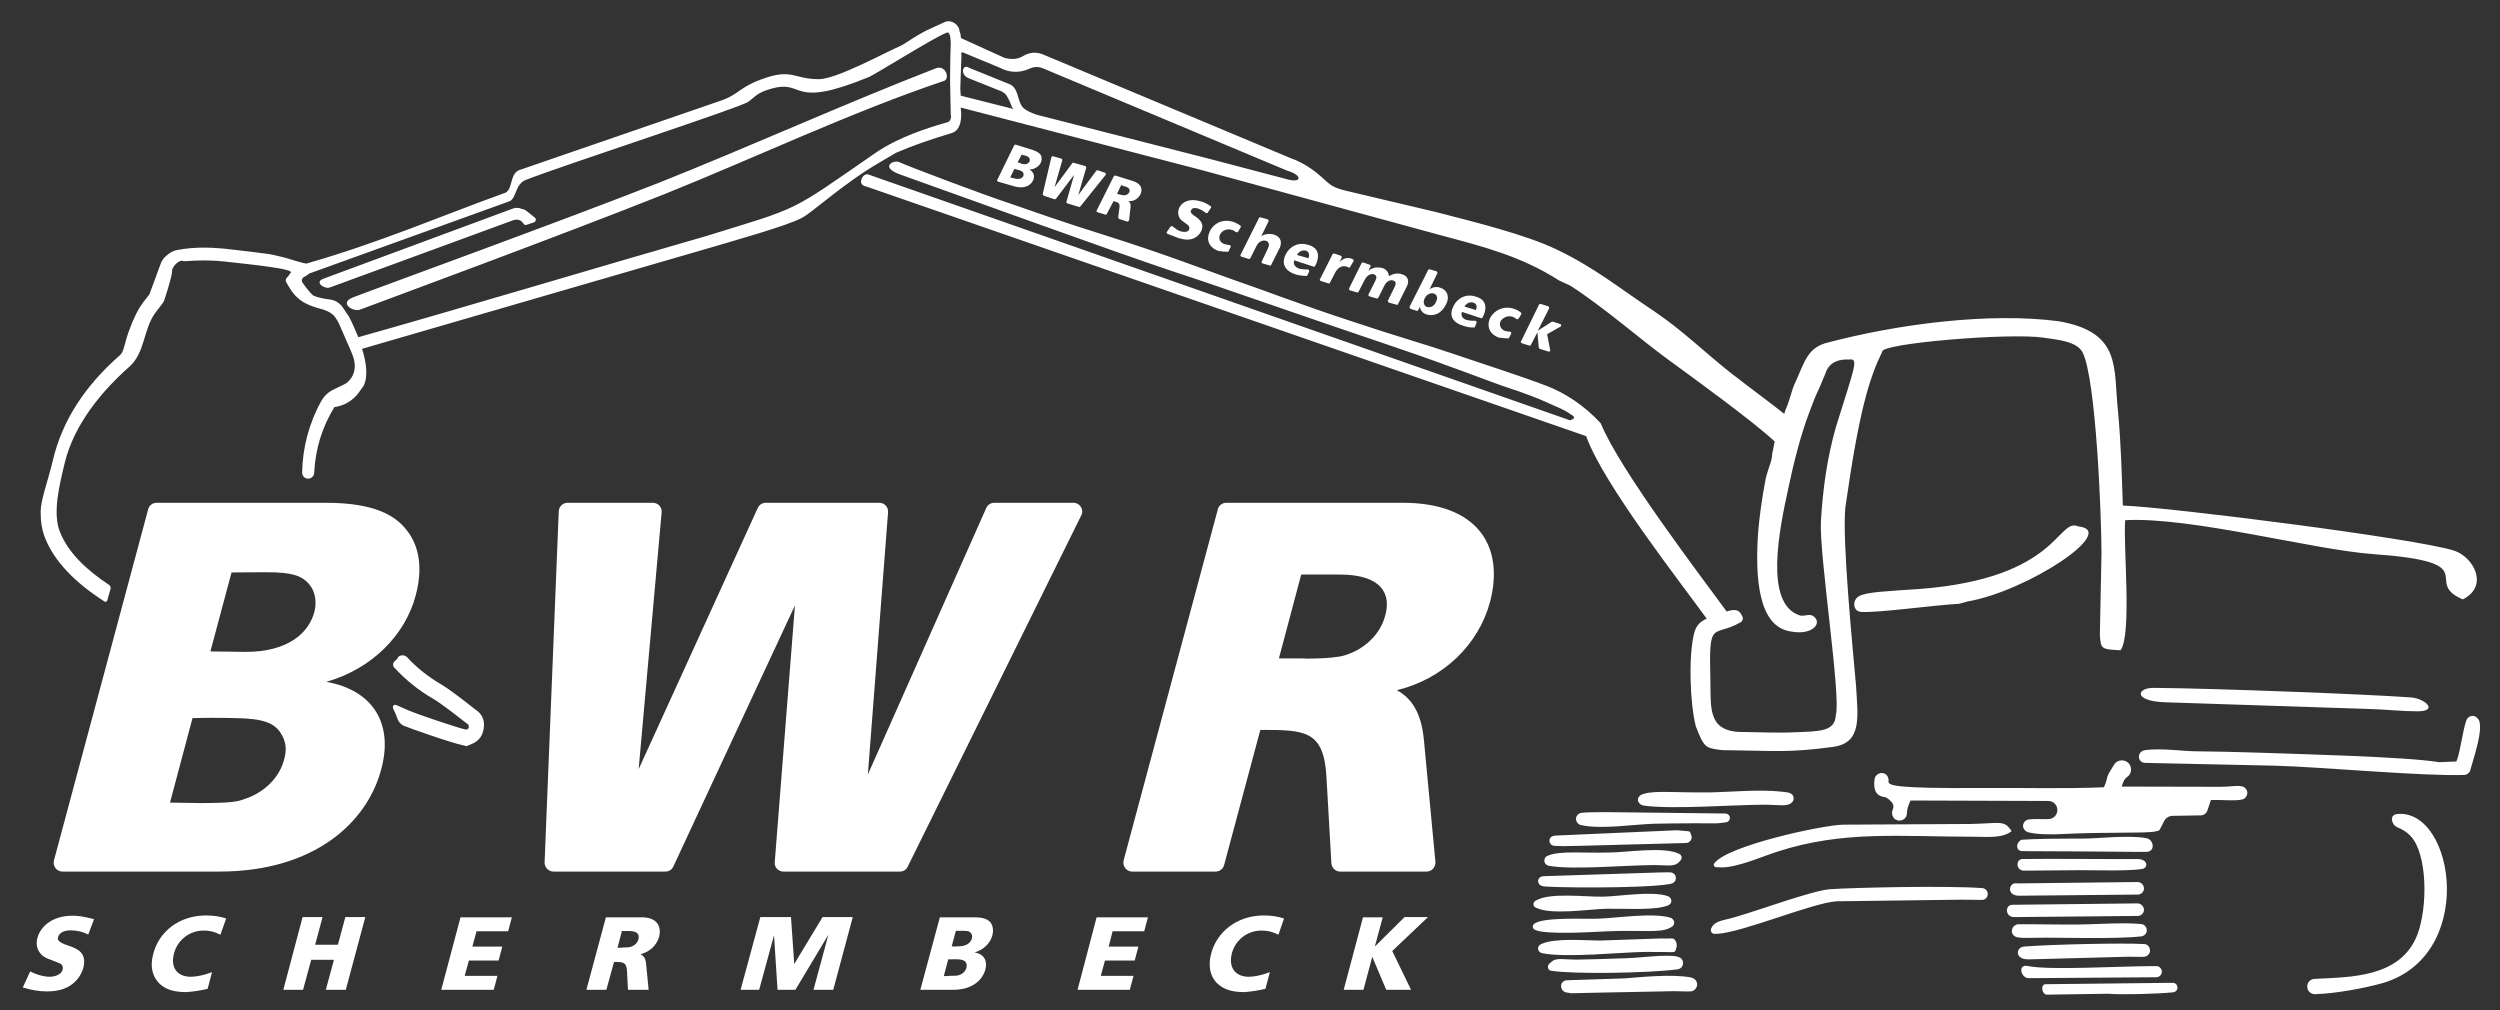 <?xml version="1.0" encoding="utf-8"?>
<!-- Generator: Adobe Illustrator 28.3.0, SVG Export Plug-In . SVG Version: 6.00 Build 0)  -->
<svg version="1.1" id="Ebene_1" xmlns="http://www.w3.org/2000/svg" xmlns:xlink="http://www.w3.org/1999/xlink" x="0px" y="0px"
	 viewBox="0 0 1076.5 434.9" style="enable-background:new 0 0 1076.5 434.9;" xml:space="preserve">
<rect x="0" y="0" width="1076.5" height="434.9" fill="#333333" stroke="none"/>
<style type="text/css">
	.st0{fill-rule:evenodd;clip-rule:evenodd;fill:#FFFFFF;}
</style>
<path class="st0" d="M226.8,90.9l3.5,2.8c0.3,0.2,0.5,0.7,0.4,1.1c-0.1,0.4-0.3,0.8-0.7,0.9l-3.2,1.1c-0.6,0.2-1.1,0-1.4-0.5
	c-1-1.5-2.4-2.4-5.4-1.1l-78,28.6c-2.4,0.8-6.8-2.4-2.7-3.8l81.3-30.1c1.4-0.6,2.9-0.5,4.2,0.1C225.6,90.1,226.3,90.5,226.8,90.9
	 M403,29.4C364,44.5,321.3,63.8,283.2,78.9c-40.6,16-125.1,46.7-131.3,49.2c-6.1,2.4,0.2,6.4,3.2,5.2c6.3-2.4,86.1-31.8,131-49.7
	c37.7-15.1,80.8-35.5,120.5-48.8C409.1,33.8,407.2,27.8,403,29.4z M843.5,260c0.2,0,2.4-0.6,3.7-1c25.7-4.4,65.3-30.5,47.8-32.3
	c-9.2-4.1-8.1,22.2-68.2,26.9c-14.7,1-22.7,1.3-26.1,3c-3.2,1.5-3.1,6.8,0.9,6.9C809,263.9,832.5,260.6,843.5,260z M655.3,147.8
	l3.2,1c0.2,0.2,0.6,0,0.7-0.3l2.8-5.4l0.6,6.5c0,0.2,0.2,0.5,0.4,0.6l3.8,1.2c0.4,0.1,0.9-0.2,0.7-0.7l-1.3-6.8l5.8-3.3
	c0.4-0.2,0.3-1-0.2-1.1l-3.1-1c-0.2,0-0.4,0-0.6,0.1l-5.9,3.8l4.8-9.5c0.2-0.4,0-0.8-0.3-1l-3.2-1c-0.3-0.1-0.7,0-0.8,0.3l-7.8,15.9
	C654.8,147.3,655,147.7,655.3,147.8z M649.7,145.7l1-2c0.2-0.4-0.1-0.9-0.6-0.9c-0.7,0-1.2-0.2-1.6-0.2c0,0,0,0-0.1,0
	c-2.4-0.7-2.9-2.7-2.3-4.2c0.9-1.6,3.2-2.7,5.2-2c0.6,0.2,1.1,0.5,1.6,0.9c0.3,0.3,0.7,0.2,1-0.1l1.1-1.8c0.2-0.3,0.1-0.6-0.1-0.8
	c-0.9-0.8-2-1.3-3.2-1.7c-4.2-1.3-8.3,0.6-10.1,4.1c-1.5,3.3-0.4,6.9,3.9,8.4c0,0,0,0,0.1,0C647,145.6,648.3,145.7,649.7,145.7z
	 M629.5,134.3l8.2,2.7c0.3,0.1,0.7-0.1,0.7-0.3c1.8-3.3,2.1-7.5-2.7-8.9c-4.2-1.5-8,0.4-9.8,3.9c-2,3.9-0.8,7.1,4.3,8.6
	c1.6,0.6,3.3,0.8,4.8,0.7l0.8-2c0.2-0.4-0.2-0.9-0.6-0.9c-1.5,0.1-2.5-0.1-3.6-0.3C629.5,137.2,629,135.7,629.5,134.3z M630.6,132
	c0.9-1.5,2.4-2.1,3.8-1.7c1.2,0.3,1.9,1.6,1.1,3.2L630.6,132z M607.4,133l2.5,0.8c0.3,0.2,0.7,0,0.8-0.3l0.7-1.4
	c0.2,1.6,1.4,2.9,2.9,3.3c3,0.9,6.3-0.2,8.3-4.2c1.9-3.6,0.4-6.4-2.4-7.3c-1.6-0.6-3.1-0.3-4.6,0.6l3.3-6.8c0.2-0.3-0.1-0.8-0.4-0.9
	l-2.8-0.8c-0.2-0.1-0.6,0-0.7,0.2l-8,15.8C606.9,132.4,607.1,132.9,607.4,133z M614.5,132.2c-1.1-0.3-2-1.8-1-3.8
	c0.9-1.8,2.6-2.4,3.9-2c1.1,0.3,2,1.6,0.9,3.7C617.5,132,615.8,132.5,614.5,132.2z M581.2,125l3.1,0.9c0.2,0.1,0.6,0,0.7-0.3l2.6-5
	c1.1-2.4,3-2.8,4-2.5c0.7,0.2,1,0.7,1.1,1.4c0,0.2-0.2,0.7-0.6,1.7l-2.8,5.5c-0.2,0.3,0,0.7,0.3,0.9l3.2,0.9
	c0.2,0.1,0.6-0.1,0.7-0.3l2.5-5c1.1-2.4,2.9-2.8,3.9-2.4c1,0.2,1.5,1.1,0.6,2.8l-2.8,5.7c-0.2,0.3,0,0.8,0.4,1l3.2,0.9
	c0.3,0.2,0.7,0,0.7-0.3l3.8-7.6c1.2-2.4,0.4-4.5-2.1-5.2c-2-0.7-3.9-0.2-5.6,0.8c-0.2-1.6-1.1-2.9-2.8-3.5c-0.9-0.2-2.2-0.3-3-0.2
	c-1,0.2-2.1,0.6-3.1,1.4l0.9-1.7c0.2-0.4,0-0.8-0.3-0.9L587,113c-0.3,0-0.7,0.1-0.7,0.3l-5.3,10.7
	C580.8,124.4,580.9,124.8,581.2,125z M568.7,121l3.3,1c0.2,0.2,0.6,0,0.7-0.3l2-3.9c1.5-3,3.4-3.5,5.1-3c0.2,0,0.5,0.2,0.7,0.3
	c0.3,0.2,0.8,0.2,0.9-0.2l1.4-2.4c0.2-0.3,0.1-0.7-0.2-0.8c-0.2-0.2-0.6-0.3-0.9-0.4c-1.5-0.5-3.4-0.1-4.9,1.6l0.9-1.9
	c0.2-0.3,0-0.7-0.4-0.9l-2.7-0.9c-0.3-0.1-0.7,0.1-0.8,0.3l-5.4,10.7C568.1,120.4,568.4,120.8,568.7,121z M557.3,112.1l8.3,2.7
	c0.3,0.1,0.7-0.1,0.7-0.3c1.8-3.3,2.2-7.6-2.8-9c-4.2-1.4-8,0.4-9.8,3.9c-2,3.9-0.7,7.2,4.3,8.8c1.5,0.4,2.9,0.6,4.4,0.6
	c0.2,0.1,0.5-0.1,0.6-0.3l0.7-1.6c0.2-0.4-0.2-0.9-0.7-0.9c-1.3,0.1-2.4-0.1-3.5-0.3C557.3,114.9,556.8,113.5,557.3,112.1z
	 M558.5,109.8c0.8-1.6,2.4-2.2,3.8-1.9c1.2,0.4,1.8,1.7,1.1,3.3L558.5,109.8z M534.5,110.5l3.2,1c0.2,0.1,0.6,0,0.7-0.3l2.5-5
	c1.1-2.4,3-2.9,4.2-2.5c1.1,0.3,1.7,1.4,1,3l-2.8,5.9c-0.2,0.3,0,0.7,0.3,0.8l3.1,0.9c0.3,0.2,0.6,0,0.7-0.3l3.2-6.4
	c0.7-1.1,1.1-2.4,0.9-3.7c-0.3-1.4-1.3-2.4-3-2.9c-1.8-0.5-3.8-0.3-5.4,0.7l3.1-6.3c0.2-0.4,0-0.8-0.4-1l-3-0.8
	c-0.3-0.1-0.7,0-0.7,0.3l-7.9,15.8C534,110,534.2,110.4,534.5,110.5z M528.9,108.4l1-2c0.2-0.4-0.1-0.9-0.5-0.9
	c-0.7,0-1.2-0.2-1.7-0.3c-0.1,0-0.1,0-0.2,0c-2.4-0.7-2.8-2.7-2.2-4.1c0.8-1.8,3-2.8,5.2-2.1c0.7,0.2,1.1,0.5,1.6,0.9
	c0.3,0.2,0.7,0.2,1-0.1l1.1-1.9c0.2-0.2,0.2-0.7-0.2-0.8c-0.9-0.7-2-1.2-3-1.6c-0.1,0-0.1,0-0.1,0c-4.2-1.3-8.3,0.5-10,4.2
	c-1.6,3.4-0.5,6.9,3.9,8.4c0.1,0,0.1,0,0.1,0C526.1,108.3,527.5,108.4,528.9,108.4z M507.6,102.6c0.1,0,0.1,0,0.2,0
	c2.4,0.7,3.8,0.7,5.1,0.4c1.9-0.5,3.4-1.6,4.3-3.4c1.6-3.3-0.7-5.1-2.4-6.4c-0.1,0-0.1,0-0.1,0c-2.3-1.5-2.1-2.1-1.8-2.6
	c0-0.1,0-0.1,0-0.1c0.3-0.8,1.2-1.2,3-0.7c1.2,0.4,2.4,1.1,3.3,1.9c0.3,0.2,0.7,0.1,0.9-0.2l1.3-2c0.2-0.2,0.2-0.7-0.2-0.8
	c-1.8-1.2-3-1.7-4.2-2c-4.8-1.5-8,0.3-9.2,2.7c-0.6,1.2-0.6,2.5-0.2,3.8c0.6,1.6,2.1,2.3,3.4,3.3c1,0.8,1,1,1.1,1.3
	c0.1,0.4,0,0.7-0.1,1.1c-0.2,0.7-1.4,1.3-3.7,0.7c-0.6-0.2-2-0.9-3.3-2.1c-0.3-0.2-0.7-0.2-1,0.1l-1.5,2.2c-0.2,0.2-0.2,0.7,0.2,0.9
	C504.7,101.4,506.4,102.1,507.6,102.6z M472.6,91.4l3.3,1c0.3,0.1,0.6,0,0.7-0.3l2.9-5.5c2,0.6,2.9,0.7,2.5,3.1l-0.5,3.9
	c0,0.2,0.2,0.6,0.5,0.7l3.3,1.1c0.4,0.1,0.7-0.2,0.9-0.6l0.6-5.5c0.2-1.5-0.2-2.1-0.9-2.7c2.2,0.2,4.2-1,5.1-2.8
	c1.2-2.4,0.4-4.7-3-5.8l-7.7-2.4c-0.3-0.1-0.6,0.1-0.7,0.3l-7.3,14.6C472,90.9,472.2,91.3,472.6,91.4z M481,83.4l1.8-3.7
	c0.6,0.2,0.6,0.2,0.8,0.3c0.1,0,0.1,0.1,0.2,0.1c0.2,0.1,0.5,0.2,0.7,0.2c2,0.6,2.2,1.6,1.7,2.6c-0.4,0.7-1.2,1.2-2.3,1.2
	c-0.1,0.1-0.6-0.1-1.6-0.3C482.3,83.9,482,83.7,481,83.4z M449.5,84.3l4.6,1.5c0.2,0,0.5,0,0.6-0.2l7.8-10.3l-3.3,11.6
	c-0.1,0.2,0.1,0.6,0.5,0.7l4.9,1.5c0.2,0.1,0.5,0,0.6-0.2l10.9-13.6c0.2-0.3,0.1-0.8-0.3-0.9l-3.1-1.1c-0.3,0-0.6,0.1-0.7,0.3
	L464.3,84l3.4-11.7c0.1-0.3-0.1-0.7-0.4-0.8l-5-1.4c-0.2-0.2-0.5,0-0.6,0.2l-7.6,10.3l3.3-11.5c0.1-0.3-0.1-0.7-0.4-0.8l-3.5-1
	c-0.4-0.1-0.7,0.1-0.8,0.5L449,83.5C449,83.8,449.2,84.1,449.5,84.3z M429.7,78.2l6.9,2c4.2,1.3,7.1-0.2,8.2-2.4
	c0.9-1.9,0.4-3.8-1.6-4.8c2,0,4-1.1,4.9-2.8c0.5-1.1,0.6-2.1,0.2-3.2c-0.4-0.8-1.3-1.6-3.5-2.4l-7.4-2.3c-0.2-0.1-0.6,0-0.7,0.3
	l-7.2,14.7C429.2,77.6,429.4,78,429.7,78.2z M438.2,69.9l1.7-3.3c0.6,0.2,1.1,0.3,1.6,0.4c1.2,0.4,1.5,0.7,1.7,1
	c0.3,0.5,0.3,1.1,0.1,1.6c-0.5,0.8-1.5,1.5-3.5,0.9C439.3,70.2,438.8,70,438.2,69.9z M435,76.4l1.8-3.7c1.1,0.3,2.4,0.7,2.4,0.7
	c1.1,0.4,1.4,0.8,1.5,1.3c0,0,0,0,0,0.1c0.1,0.3,0.1,0.7-0.1,1.1c-0.5,0.7-1.1,1.2-2.1,1.1c-0.1,0-0.2,0-0.2,0
	c-0.4,0.1-0.7,0.1-2-0.3C435.8,76.6,435.4,76.5,435,76.4z M154.3,145.2c-1.3-3.1-2.5-5.9-3.7-8.2c-0.2-0.5-0.6-1.1-1.1-1.8l-2.1-3.1
	c-1.2-1.6-3-2.8-5.1-3.1c-2.1-0.3-5.3-0.7-7.5-1.8c-1.6-1.5-3-3.3-4.1-4.9l-0.5-0.7c-0.5-0.7-0.2-1.7,0.5-2.2c1-0.6,2.2-1.3,2.4-1.6
	l86.2-31.1c3.1-1.1,2.5-7.7,7.3-9.3c16.1-6.3,91.9-31,95.5-33.5c3.3-2.4,3.9-4,10-5.7c14.9-4.2,7.4,9.2,42.2-5.1
	c2.9-1.3,27.9-16.9,32.8-18.8c2.4-1.5,2.1,3.2,2.3,3.8l-0.2,7.2l-0.1,9.2l0.3,15c0.4,1-0.2,2.8-1.3,3.1c-8.5,2.4-21.2,6.4-31.2,13.3
	c-37.8,26.1-31.3,22.9-73,35.8C261.4,113.9,196.7,133.3,154.3,145.2z M217.6,83c-27,9.7-54.1,21.5-85.7,30.5c-1.9-0.3-3.9-1-4.7-1.2
	c-1.4-0.4-3.5-1.1-5.5-1.6c-2.7-0.7-5.4-1.3-8.1-1.6l-1-0.1c-1.3-0.2-2.8-0.4-4.4-0.6c-0.1,0-0.1,0-0.2,0l-7.7-0.9
	c-8-1-16.2-1.4-24.2,0.2c-1.6,0.3-2.9,1.1-4.2,2.2c-1.5,1.1-2.4,2.6-2.9,4.2c-0.2,0.6-1.1,2.8-2.5,6.8c-1.1,2.8-1.7,4.7-2.1,5.7
	c-0.3,0.5-0.9,1.3-1.9,2.5l-0.9,1.1v0.1c-2,2.6-4.1,6.7-6.1,12.3c-2,5.4-2.1,8.9-3.8,10.3c-15.3,13.4-24.9,28.3-28.9,45.2
	c-2.4,9.9-5.3,17.3-5.3,22.3c0,4.3,0.6,8,1.9,11.2c3.9,9.9,12.5,19,25.6,27.4c0.2,0.1,0.5,0.2,0.7,0.1c0.2-0.1,0.4-0.3,0.5-0.6
	l1.4-4.9c0.2-0.6-0.1-1.4-0.7-1.8c-9.4-6.2-17.6-13.8-21.1-22.8c-3.2-8-0.3-19.8,2-29.4c4.1-17.2,16.5-31.6,27.8-41.6
	c7-6.1,6-16.4,11.5-23.6c0.7-1,3.3-4.1,3.5-4.8c0.2-0.6,3.1-9,3.5-12.6c-0.4-2,3.3-5.7,5.1-4.5c6.1-0.5,12.3-0.5,17.4,0.1
	c9.6,1.1,31.6,3.2,28.4,5l-0.9,1.4c-0.1,0.1-0.2,0.1-0.2,0.2c-0.8,0.5-1.1,1.6-0.6,2.4l1.6,2.7c3.8,6.1,8.8,7.5,14.3,9
	c1.9,0.6,3.8,1.6,4.9,3c0.7,0.9,1.3,1.9,1.8,2.9l4.1,9.4c0.8,1.8,1.5,3.4,2,4.8c1.1,3.1,1,6-0.2,8.4c-0.6,1.2-1.6,2.4-2.7,3.2
	c-0.5,0.3-1,0.6-1.5,0.8l-4.1,2c-2.1,1-3.9,2.7-5.1,4.8c-5.5,9.9-8.1,20.4-8.3,30.9c0,1.4,1.1,2.6,2.5,2.6c1.4,0.1,2.6-1.1,2.7-2.4
	v-0.2c0.5-10.2,3.4-19.6,8.7-28.2c3.4-0.5,6.3-1.9,8.8-4.3c1.2-1.1,2.7-3.4,3.8-4.9c2-4.2,1.1-10.2-0.7-15.9l151.5-44
	c6.9-2.1,31.9-9,38.1-12.5c4.5-2.4,17.7-14.7,33-23.6l7.3-4.3c7.2-3.1,14.6-5.7,24-8.5c3.5-1.1,4.1-5,4.1-8.2l-0.2-2.8l104,27
	l102.7,28c18.7,5,34.6,9,51,19.5l4.8,2.2c14.7,9.5,30,23,42.2,31.9c11.8,8.6,36.2,26.3,45.8,35.2l-1.1,5.4c0,2.8-1.6,5.9-2.7,10.1
	c-1.9,9.8-2.9,18.3-3.3,23c-1.5,20.8,0.2,41.3,14,43.3c9.8,1.9,14-4.1,9.4-6.8c-1.5-0.8-3.9,0.4-5.5-0.1c-15.5-5-8.8-37-5-54.5
	c2.2-10.5,5.3-23,9-32.7c4.4-11.8,2.2-5.1,7-16.9c1.6-5.3,6.3-6.3,10.2-6.1c4.2-0.5,2.7,2.3-5.6,28.9c-3.8,13.2-5.7,26.9-6.5,40.6
	c-0.9,14.1,8.8,75.9,6.4,83.6c-0.3,7.1-6.8,7-17.6,7.4c-3.9,0.2-7.9,0.2-11.8,0.1l-9.7-0.2c-16,0.4-14.7-9.7-14.9-21.8
	c-0.7-27.6,0.8-18.5,13.1-25.5c0.8-0.5,1.1-1.5,0.7-2.4l-0.2-0.4c-1.3-2.9-3.4-2.8-6.6-1.8c-9.9-13.6-46-60.8-54.2-81
	c-7-7.7-15.6-13.2-23.2-16.1c-12.4-4.7-26.1-9-41.4-14.2c-9.2-3.2-23.4-7.2-41.6-13.3c-23.3-7.6-40.1-14.2-52.2-18.3
	c-11.3-4-29.4-11-54.4-18.9c-19.3-6-33.7-11.2-42.2-14.1c-10.1-3.3-44.1-16.1-47.1-17.6c-2.3-1.1-8.8,2.1,0.6,5.4
	c30.3,10.8,90.5,32.7,117.4,41.7c20.9,6.8,53.1,18.3,95.8,32.7c24.8,8.4,41.4,15.1,48.5,17.4c5.9,1.9,12.8,4.5,16.9,6.4
	c3.9,1.9,6.4,2.5,9.8,4.9c2.9,1.6,1.3,2.1-0.1,2.7L373.8,75.1c-2.3-0.7-5.1,4.5-0.8,5.2l310,107.5c7.4,20.8,41.6,64.2,51.9,78.6
	c-2.4,1.1-4.2,2.5-5.2,5.5c-2.8,10-2,30.9,0.5,40.8c3.6,9.4,4.2,9.4,11.3,10.3c24.2,0.3,28.3,1.2,47.9-1.4
	c12.5-1.8,10.6-12.7,9.8-26.5c-1.4-15.7-6-62.3-4.6-76.5c6-42.2,10.3-55.6,15.9-67.2c-0.6-3.5,54.4-8.2,69.5-6
	c5.9,0.9,14.3,1.5,16.8,6.4c5.8,11.7,8.1,70.6,8.1,86.5l-0.7,35.2c0.5,5.9,0.4,6.1,8.9,6.5c5-6.6,1.1-45.1,2-56
	c28.1-1.6,81.7,12.9,106.9,14.6c48.8,3.5,20.5,11.9,38.5,19.5c11.6-5.9,4.3-18.5-3.8-21c-16.5-5.3-123.6-18.8-142.6-19.4
	c-0.5-14.3-0.8-26.9-2.1-40.7c-2-18.5,1.8-34-25.7-38.7c-29.5-3.8-68.5,1-100.4,9.5c-7.9,2.6-8.8,8.1-13.3,17.9
	c-1.1,2.4-1.8,6.4-3.8,10.9l-0.5,1.6c-3.8-3.1-17.7-13.4-20.9-16l-1.5-1.1c-12.5-9.9-21-18.5-33.5-27
	c-15.5-10.3-26.1-19.1-42.4-26.8c-12.9-6.2-35-11.7-51.7-16l-39.3-9.3c-6.8-1.8-6.2-2.8-12.2-7.7c-2.4-1.9-6.3-4.5-10.8-6.1
	l-107-44.8c-2.7-1.1-5.7-0.9-8.2,0.6c-1.9,1.1-4.1,2-8.3,0.9l-18.7-8.5c-0.1-1.1-0.2-2-0.6-2.8c-0.1-3-3.7-5.5-6.6-4l-7,3.2
	c-2.7,1.3-6.2,3.4-9.2,5.4l-2.1,1.3c-8.4,3.7-28.3,14.7-35.9,14.6C340.8,34,341,28.6,325,35.3c-6.4,2.8-8.1,5.8-14.2,7.9L224.3,73
	C219.2,74.3,221.1,81.3,217.6,83z M436.3,46.9l-0.6-0.9c-0.1-0.5-0.5-1.2-0.9-2.3c-1.5-3-1.7-3.3-3.4-4.3l-14.5-5.8
	c-3.7-1.7-2.3-6.3,0.4-4.4l17.8,7.2c3.8,2.1,2.8,7.5,5.7,10.2c1,0.9,2.9,1.9,5.6,2.8l74.8,19.1l32.7,8.6c6.6,2,7.3-1.6,0.4-3.6
	L448.8,29.3c-1.5-0.6-3.3-0.6-4.9,0c-0.3,0.2-0.6,0.2-0.9,0.4c-4,1.8-8.5,1.6-12.4-0.5l-15.9-6.6c-0.2-0.1-0.4-0.1-0.6,0
	c-0.2,0.2-0.2,0.3-0.2,0.5s0,0.3,0.1,0.6l-0.5,14.5l0.2,3L436.3,46.9z M170.4,284.3l-0.6,0.6c-0.7,0.6-0.7,1.8-0.1,2.5l0.1,0.1
	c4.9,5.3,10.6,9.9,16.9,13.5c2.8,1.6,10.6,7.6,13.6,10l1.1,0.8c0.5,0.4,0.6,1.1,0.4,1.6c-0.2,0.6-0.9,0.9-1.5,0.7
	c-4.6-1.1-22.3-7.2-24.2-8.1c-1.8-0.8-3.6-1.6-5.4-2.4h-0.1c-0.4-0.2-0.9-0.1-1.2,0.2c-0.2,0.3-0.3,0.8-0.2,1.1
	c0.7,1.5,1.4,2.9,1.9,4.5c0.5,1.5,1.6,2.6,2.9,3.2h0.1c1.7,0.7,5.4,2,10.9,3.9c7,2.4,11.6,3.8,13.9,4.3l2,0.5l1.9-0.8
	c3.7-1.4,5.5-4.2,5.6-8.3c0.1-2.4-1-4.6-2.9-6.1l-0.2-0.1c-7.6-6-12.7-9.8-15.2-11.2c-5.6-3.3-10.6-7.2-14.8-11.8
	c-1.1-1.1-2.9-1.1-3.9,0C171.2,283.6,170.8,284,170.4,284.3z"/>
<path class="st0" d="M238.3,375.3h48.2c1.5,0,2.8-0.8,3.4-2.1l52.4-112.5l-8.7,110.6c-0.2,2.1,1.5,4,3.8,4h50.1c1.4,0,2.7-0.7,3.3-2
	l74.8-151.4c1.3-2.4-0.6-5.4-3.3-5.4h-34.2c-1.5,0-2.8,0.9-3.4,2.2l-51,114.8l8.7-112.9c0.2-2.2-1.5-4.1-3.8-4.1h-48.9
	c-1.5,0-2.8,0.9-3.4,2.2L275,331.2l9.9-110.6c0.2-2.2-1.5-4.1-3.8-4.1h-36.7c-2,0-3.7,1.6-3.8,3.6l-6.1,151.3
	C234.5,373.5,236.2,375.3,238.3,375.3 M26.9,375.3h67.5c41,0,63.8-21.2,69.8-44.2c5.1-18.9-3-33.8-23.7-37.5
	c19.7-5.6,34-20.2,38.5-37.2c3.1-11.6,1.6-21.2-3.8-28c-4.9-6.4-13.8-11.9-35-11.9H67.4c-1.6,0-3.2,1.1-3.6,2.8L23.2,370.6
	C22.7,373,24.4,375.3,26.9,375.3z M73.2,345.6l9.7-36.4c11.2-0.3,22.2,0.1,23,0.2c10.1,0.6,13.5,3.3,15.7,7.5
	c1.6,3.1,1.9,6.2,0.7,10.3c-1.9,7.3-8.1,13.9-16.8,16.8c-3.1,1.1-5.1,1.8-19.4,1.8C81.8,345.7,77.4,345.7,73.2,345.6z M487.5,375.3
	h35.9c1.7,0,3.3-1.1,3.7-2.8l15.6-58.2c19.2,0,27.5,0,28.5,20.8l2.1,36.7c0.2,2,1.8,3.5,3.8,3.5h37.2c2.2,0,3.9-1.9,3.8-4.1l-5-52.9
	c-1.2-12.2-5.8-17.9-11.6-21.1c20.1-4.9,35.2-19.7,40.1-38c6.3-23.8-5.1-42.7-37.6-42.7h-76c-1.6,0-3.2,1.1-3.6,2.8l-40.6,151.3
	C483.3,373,485.1,375.3,487.5,375.3z M550.7,283.5l9.6-36.1c5.9,0,6.7,0,8.7,0c2.6,0,5.1,0,7.9,0c18.1,0,22.3,8.4,19.5,17.9
	c-2,7.7-9,14.8-18.5,17.2c-1.1,0.2-5.2,1.1-15.6,1.1C562.4,283.5,559.9,283.5,550.7,283.5z M90.6,280.5l9.1-34
	c5,0,10.1-0.1,15.1-0.1c11.6,0,14.6,1.8,17,3.8c3.8,3.3,4.8,8.4,3.6,13.2c-2.3,8.8-10.9,17.3-29.6,17.3
	C100.7,280.6,95.6,280.6,90.6,280.5z"/>
<path class="st0" d="M578.6,426.2h8.5l3.8-14.2l6,14.2h10.7l-8.1-16.7l15.4-14.6h-10.1L592,407.6l3.4-12.6h-8.5L578.6,426.2
	 M544.9,425.8l1.9-7.2c-3.3,1.3-6.8,2-9,2c-5.9,0-9-4-7.3-10.3c1.4-5.2,6.3-9.6,12.7-9.6c2.7,0,4.7,0.5,7.3,1.8l2.4-7
	c-2.7-0.9-5.6-1.3-8.7-1.3c-11.7,0-20.3,7.2-22.7,16.5c-1.5,5.7-0.2,10.5,3.4,13.4c2.3,1.9,5.5,3.1,10.9,3.1
	C538.7,427,541.8,426.5,544.9,425.8z M464,426.2h22.5l1.6-6h-14.1l1.8-6.6h12.8l1.6-6h-12.8l1.7-6.6h13.6l1.6-6h-22.1L464,426.2z
	 M396.3,426.2h14.2c8.1,0,12.5-4.1,13.8-8.7c1-3.8-0.6-6.7-4.6-7.4c3.9-1.1,6.7-4,7.6-7.3c0.6-2.3,0.2-4.1-0.7-5.5
	c-1-1.2-2.7-2.3-6.9-2.3h-15L396.3,426.2z M406.4,420.3l1.9-7.2c2.2-0.1,4.4,0,4.6,0c2,0.2,2.7,0.7,3.1,1.5c0.3,0.6,0.3,1.2,0.2,2
	c-0.4,1.5-1.6,2.8-3.3,3.3c-0.6,0.2-1.1,0.3-3.8,0.3C408,420.3,407.2,420.3,406.4,420.3z M409.8,407.5l1.8-6.7c1,0,2,0,2.9,0
	c2.4,0,2.9,0.3,3.3,0.7c0.7,0.6,1,1.6,0.7,2.6c-0.5,1.7-2.1,3.4-5.9,3.4C411.7,407.6,410.8,407.6,409.8,407.5z M318.9,426.2h8
	l6.4-23.5l1.5,23.5h7.7l14.2-23.7l-6.4,23.7h8.5l8.4-31.3h-13l-12.2,20.2l-1.4-20.2h-13.2L318.9,426.2z M252.5,426.2h8.6l3.3-12
	c3.8,0,5.4,0,5.6,4.1l0.4,7.9h8.9l-1.1-11.2c-0.2-2.4-1.1-3.5-2.4-4.1c4-1,7-3.9,8-7.5c1.2-4.7-1.1-8.4-7.4-8.4h-15.5L252.5,426.2z
	 M265.9,408.1l1.9-7.2c1.1,0,1.4,0,1.7,0c0.5,0,1.1,0,1.5,0c3.6,0,4.4,1.6,3.9,3.6c-0.4,1.5-1.8,2.9-3.7,3.3
	c-0.2,0.1-1.1,0.2-3.1,0.2C268.2,408.1,267.7,408.1,265.9,408.1z M190,426.2h22.6l1.6-6h-14.1l1.8-6.6h12.8l1.6-6h-12.9l1.8-6.6
	h13.6l1.6-6h-22.1L190,426.2z M122,426.2h8.5l3.5-12.9h9.8l-3.5,12.9h8.6l8.4-31.3h-8.6l-3.2,11.9h-9.8l3.2-11.9h-8.6L122,426.2z
	 M89.4,425.8l1.9-7.2c-3.3,1.3-6.8,2-9.1,2c-5.9,0-9-4-7.2-10.3c1.4-5.2,6.3-9.6,12.7-9.6c2.7,0,4.7,0.5,7.2,1.8l2.5-7
	c-2.7-0.9-5.6-1.3-8.7-1.3c-11.8,0-20.3,7.2-22.7,16.5c-1.6,5.7-0.2,10.5,3.3,13.4c2.3,1.9,5.5,3.1,10.9,3.1
	C83.3,427,86.4,426.5,89.4,425.8z M9.8,425.2c3.9,1.2,7.4,1.7,10.2,1.7c4.6,0,7.3-0.9,9.4-2c3.2-1.8,5.5-4.7,6.5-8.2
	c1.7-6.6-2.9-8.3-6.4-9.5c-5-1.6-4.7-2.8-4.5-3.7c0.4-1.4,2-2.9,5.3-2.9c2.8,0,5.4,0.6,7.7,1.8l2.5-6.6c-4.2-1.1-6.8-1.5-9.2-1.5
	c-9,0-13.9,4.8-15.2,9.6c-0.6,2.4-0.3,4.6,1.1,6.4c1.6,2.3,4.5,2.8,7,3.9c2.2,0.8,2.3,1.1,2.6,1.5c0.3,0.6,0.3,1.1,0.2,1.7
	c-0.3,1.4-1.9,3.2-5.9,3.2c-1.5,0-4.8-0.6-8.1-2.3L9.8,425.2z"/>
<path class="st0" d="M1050.4,328.2c-14.7-2.4-61.5-3.5-77.8-4.1c-8.7-0.3-18.5-0.5-27.7-0.6c-5.2-0.1-14.6-1.4-21.2-0.5l-0.3,0.1
	c-1.4,0.2-2.4,1.4-2.4,2.9c0.1,1.4,1.2,2.5,2.7,2.5l55.6,1.2c20.2,0.5,63.3,4.6,81.9,4c0.7,0.1,2-0.9,2.3-1.4
	c1.1-4.3,6.8-20.1,3.3-23l-0.4-0.4c-1.1-1-2.9-0.8-3.9,0.4c-1.6,1.9-3,14.8-4.8,18.6L1050.4,328.2 M1024.2,423.8
	c42.7-10.6,33.1-75.5,8.1-73.3l-0.4,0.1c-1.3,0.1-2.2,1.3-1.9,2.6c0.9,4.1,3.8,2.3,8.1,6.9c7.1,7.6,7.4,30.3,2.8,42.4
	c-7.2,18.6-29,18.2-44.1,19h-0.2c-1.8,0.1-3.2,1.6-3.1,3.4c0,1.8,1.5,3.2,3.3,3.2C1006.2,427.8,1017.7,425.5,1024.2,423.8z
	 M913.6,338.7c1.4-5,2.8-3.4,3.8-6c0.7-1.9-0.2-4.1-2-4.9c-1.9-0.9-4.1-0.2-5.1,1.5l-2,3.3c-1.6,2.7-0.7,3.2-2.4,6.4
	c-16.6,0.7-34.8,0.2-51.7,0.3c-39.2,0.3-41.3-1.1-41-3c0.2-1.7-1-3.3-2.6-3.4c-1.7-0.2-3.3,1.1-3.4,2.7l-0.1,0.7
	c-0.7,7.4,4.4,6.6,5.3,7.2c4.1,2.9,2.8,4.2,2.4,5.8c-0.3,1.1,0.1,2.4,1,3.3c0.9,0.7,2.2,1,3.3,0.5c1.1-0.4,2-1.5,2-2.8l0.1-1
	c0.1-1,0.4-2.4,1.5-4.6l59.3,0.2c2.2,0,3.9,1.7,3.9,3.9c0,2.1-1.6,3.8-3.8,3.9h-0.1c-3.3,0.1-6.3-0.2-8.6,0.2
	c-1.2,0.2-2.2,1.3-2.3,2.6c0,1.3,0.9,2.4,2.1,2.8l0.2,0.1c4.2,1,10,1,15.6,0.7c3.9-0.2,7.8-0.3,11.7-0.4l18-0.2
	c5.4,0,10.3-0.2,11.2-1.1l2-3.9c0.7-1.3,2-2.1,3.5-2.2l12.2-0.2c1.3,0,2.4-0.8,2.9-2.1l1.5-4.5c4.9-0.2,9.8,0.5,13.3-0.2
	c1.4-0.2,2.3-1.5,2.4-2.8c0-1.4-1-2.6-2.3-2.9h-0.1c-2.1-0.5-5,0.2-9.2,0.2L913.6,338.7z M880.8,423.8c-2.3,0.1-1.6,4.6,0.7,4.5
	l26.2-0.4c5.4,0.5,21.2,0.1,27.9-0.6h0.2c1.1-0.2,1.9-1.1,1.8-2.1c0-1.1-0.9-2-2-2L880.8,423.8z M873.5,421.2l55-0.4
	c1.3,0,2.4-1.1,2.4-2.4c0-1.3-1.1-2.4-2.4-2.4c-16.4,0-45.3,1.9-55.2,0C868.6,414.9,870.2,421.2,873.5,421.2z M915,412
	c2.7-0.1,5.5,0.1,8.1,0c1.5-0.1,2.7-1.2,2.7-2.7c0-1.5-1.1-2.8-2.6-2.8H923c-8.1-0.5-39.2,0.1-51.5,1.1c-3.4,0.2-4.3,5.7,2.3,5.5
	L915,412z M917.5,366.8c2.9,0,5.2,0,6.8,0c3.9-0.1,3.2-5.3-0.1-5.9c-8.1-1.4-20.5,0.2-27.4,0.2c-11,0-21.1,0.1-26.3,0.5
	c-2.3,0.9-2.8,4.5,0,4.9C882.2,366.5,906.4,366.7,917.5,366.8z M877.5,403.8c8.3-0.2,33.2,0.7,44.6-0.6c1.3-0.2,2.3-1.3,2.3-2.6
	c0-1.4-1-2.5-2.3-2.7c-7.2-0.8-21.2,0.2-27.2,0.2c-6.6,0.1-20.5-0.2-26.2-0.1c-3.3,0.8-3.3,5.5,0.7,5.7
	C870.8,404,875.8,403.8,877.5,403.8z M866.5,389.6l53.9-0.6c1.5,0,2.7,1.2,2.8,2.7c0,1.5-1.2,2.7-2.7,2.7l-53.2,0.5
	C863.3,394.9,863.3,389.6,866.5,389.6z M920.8,369.9c-11.2,0.1-38.3-0.2-50.2,0c-2.8,0.5-2.4,5,0.9,5l25.2-0.2
	c10.2,0.1,20.3,0.3,25.6-0.5C925,373.8,925.1,370.2,920.8,369.9z M793.6,355.1c-9,0.2-49.7,9-55.4,16.6c-0.2,0.2-0.3,0.6-0.2,1.1
	c0.2,0.3,0.6,0.6,0.9,0.6l2,0.1c7.1,0.2,18.1-4.8,24.5-6.8c28.4-9.2,52.8-6.4,84.8-6.4c5.5,0,11.9,0.8,16-2.4
	c-3.2-4.9-4.6-3.4-17.4-3.1L793.6,355.1z M746.8,395c-4.7,1.4-8.6,1.4-10,4.9c-0.2,0.5-0.1,1.1,0.2,1.6c0.3,0.4,0.9,0.7,1.5,0.6h1
	c10.9-0.6,41.4-13.5,51.4-14l53.7-0.7c4,0,6.8,0.1,8.8,0.1c1.4,0,2.5-1.1,2.5-2.4c0.1-1.4-1-2.6-2.4-2.7h-0.2
	c-15.2-1.1-55.7-0.2-65.3,0.5C780.2,383.5,757.4,392,746.8,395z M760.3,346.5c-13.5,0-40.1,2.1-52.4,0.4c-1.4-0.2-2.4-1.1-2.6-2.3
	c-0.1-1.1,0.7-2.2,2-2.6l0.6-0.2c5-1.5,13.9-0.4,28.9-0.6c6.8-0.1,21.3-1.4,30.4-0.3l2.5,0.3c1.1,0.2,2,0.7,2.4,1.5
	c0.4,0.8,0.3,1.8-0.2,2.5C770,347.5,767,346.6,760.3,346.5z M739.8,354.5c1.5-0.2,2.6-0.3,3.3-0.4c1.1-0.1,1.8-1,1.8-2
	c-0.1-1-0.9-1.8-2-1.8l-51.4-0.6c-5.4,0-8.5,0.1-10.5,0.3c-1.3,0.2-2.3,1.2-2.4,2.5c0,1.3,0.9,2.4,2.1,2.8h0.2
	c8.5,1.9,22.4-0.3,31.2-0.6c5.9-0.1,12-0.2,17.9-0.2C731.9,354.5,738.8,354.6,739.8,354.5z M676.6,427.7c2.6,0,5.7-0.2,8.4-0.2
	l35.8-0.7c2.9,0,5.2,0.2,7.2,0.1c1.5-0.1,2.6-1.3,2.8-2.8c0.1-1.5-1-2.8-2.4-3.1l-0.3-0.1c-8.1-1.6-22-0.1-28.7,0.4l-24.8,0.8
	c-1.3,0.1-2.4,1.1-2.4,2.4s0.7,2.4,2,2.8L676.6,427.7z M722.2,357.5l-52.4,2.3c-0.2,0-0.4,0-0.7,0.1l-0.3,0.1
	c-1,0.2-1.7,1.1-1.6,2.2s0.9,1.9,2,2c2,0.2,5.5,0.2,11.6,0L726,363c0.8,0,1.5-0.4,2-1.1c0.5-0.7,0.6-1.5,0.2-2.3l-0.4-1.2
	C727.5,357.7,726.5,358,722.2,357.5z M667.9,418c9.1,1.5,41.4,1.1,54.4-0.6c1.4-0.2,2.4-1.2,2.4-2.6c0.1-1.3-0.8-2.5-2.2-2.8
	l-0.2-0.1c-5.5-1.1-14.8,0.6-24.7,0.8c-5.9,0.2-12,0.4-18,0.5c-6.3,0.1-9.4-1.1-11.7,1.1l-0.8,0.7c-0.5,0.5-0.7,1.1-0.5,1.8
	C666.7,417.4,667.2,417.9,667.9,418z M712.4,372.5c5.7,0,8.6,0.9,10.7-1.4l0.5-0.6c0.4-0.4,0.6-1,0.5-1.5c-0.2-0.6-0.5-1.1-1-1.3
	c-6.4-3.3-22.1-0.7-30-0.6c-11.4,0.3-20.9-0.8-26.2,1.2l-0.5,0.2c-0.9,0.3-1.5,1.3-1.4,2.3c0.1,1,0.8,1.8,1.9,2
	C677.1,374.7,700.4,372.5,712.4,372.5z M708.2,409.9c-9.9,0.1-34.3,2.7-44.3,0.5c-0.9-0.2-1.5-0.9-1.6-1.8c-0.1-0.9,0.4-1.7,1.2-2
	l0.4-0.2c5.9-2.6,18.5-1.4,25-1.4l26.3-0.9c4.2,0.2,5-0.3,5.7,0.3c1.1,1.1,1.4,2.8,0.8,4.1l-0.1,0.4
	C721.1,410.6,721.4,409.8,708.2,409.9z M664.4,377.3l-0.7,0.2c-0.8,0.2-1.4,1-1.4,1.9s0.6,1.7,1.4,2l0.7,0.2
	c2,0.6,42.4,1.1,54.4-0.9l0.8-0.2c1.1-0.2,2-1.1,2-2.3c0.1-1.2-0.7-2.2-1.9-2.5c-1-0.2-2.7,0-5.9,0L664.4,377.3z M692.6,401
	c14.2-0.6,22.8,0.9,26.7-1.6l0.6-0.3c0.7-0.4,1.1-1.2,1-2.1c-0.2-0.8-0.7-1.5-1.5-1.8c-7.5-2.4-23.6,0.2-31.8,0.4
	c-4,0.2-22.5-0.8-26.7,2l-0.2,0.2c-0.4,0.2-0.7,0.7-0.7,1.3c0.1,0.5,0.4,1,0.8,1.2l0.2,0.1C665.7,402.7,687.3,401.2,692.6,401z
	 M690.3,386.1c-7.6,0.2-23-2-29.2,1.8l-0.1,0.1c-0.4,0.3-0.7,0.8-0.7,1.4c0.1,0.6,0.3,1.1,0.8,1.3c6.4,3.5,22.9,0.8,30.5,0.6
	c9.6-0.1,21.5,0.8,26.8-1.5c0.8-0.3,1.3-1.1,1.3-2c-0.1-0.9-0.7-1.6-1.5-1.9C711.4,383.5,697.4,386,690.3,386.1z"/>
<path class="st0" d="M868.6,380.4l51.8-0.6c1.5,0,2.7,1.1,2.8,2.7c0,1.5-1.2,2.7-2.7,2.7l-51.1,0.5
	C863.7,385.7,865,379.6,868.6,380.4"/>
<path class="st0" d="M1038,300.3c-17.5-1.3-83.9-3.9-110.6-4.1c-7.3-0.1-9.1,5.7,4.9,6.2l88.3,2.9c6.8,0.2,13.9,1,20.3,1
	C1050.3,306.3,1044.2,300.7,1038,300.3"/>
</svg>
